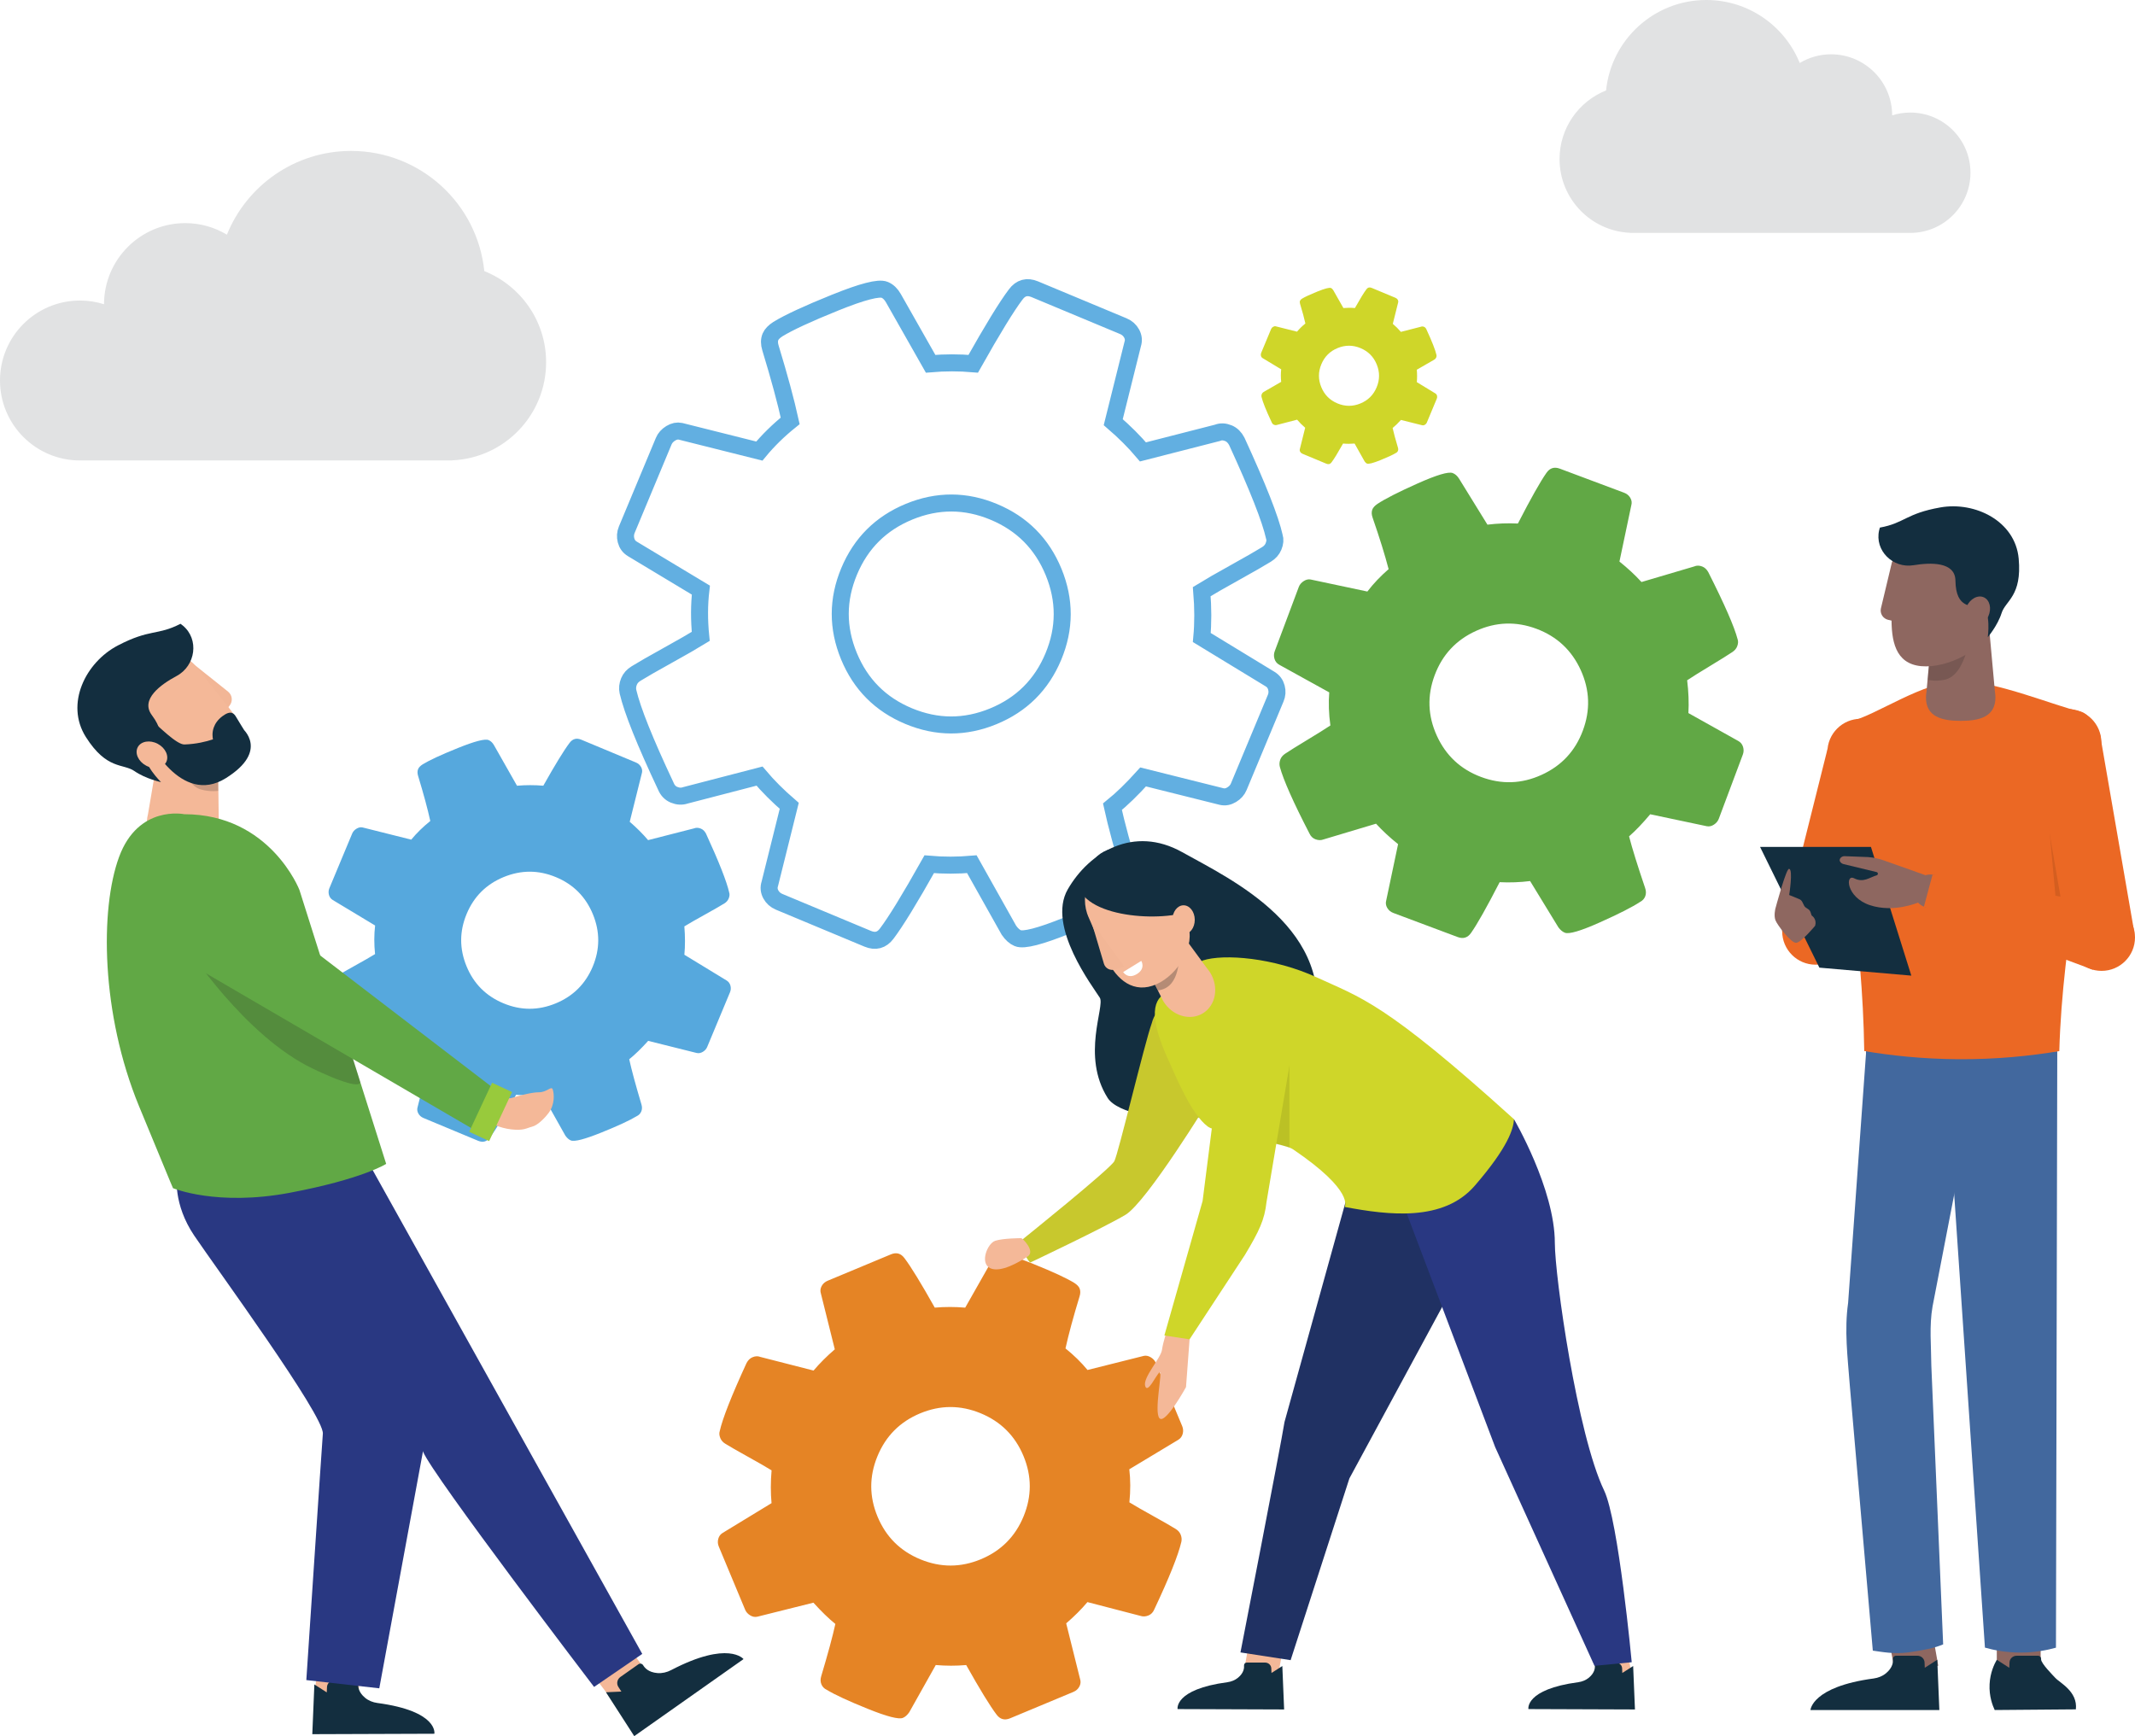 <?xml version="1.0" standalone="no"?>
<!DOCTYPE svg PUBLIC "-//W3C//DTD SVG 1.1//EN" "http://www.w3.org/Graphics/SVG/1.1/DTD/svg11.dtd">
<svg xmlns="http://www.w3.org/2000/svg" xmlns:xlink="http://www.w3.org/1999/xlink" version="1.1" id="Layer_1" x="0px" y="0px" viewBox="0 0 1003.71 816.28" style="enable-background:new 0 0 1003.71 816.28;" xml:space="preserve" width="1003.71" height="816.28">
<style type="text/css">
	.st0{fill:#F4B898;}
	.st1{fill:none;stroke:#E58425;stroke-width:4;stroke-miterlimit:10;}
	.st2{opacity:0.3;fill:#B2B7C2;}
	.st3{fill:#FFFFFF;}
	.st4{fill:none;stroke:#FFFFFF;stroke-width:4;stroke-linecap:round;stroke-linejoin:round;stroke-miterlimit:10;}
	.st5{fill:none;stroke:#B2B7C2;stroke-width:3;stroke-linecap:round;stroke-linejoin:round;stroke-miterlimit:10;}
	.st6{fill:#132E3F;}
	.st7{fill:#F2B696;}
	.st8{fill:#343A90;}
	.st9{fill:#293882;}
	.st10{fill:#61A845;}
	.st11{opacity:0.2;fill:#222222;}
	.st12{clip-path:url(#SVGID_00000078027588809317911830000012617412898482671262_);}
	.st13{opacity:0.35;clip-path:url(#SVGID_00000032612681596691345760000001045054051679430066_);}
	.st14{clip-path:url(#SVGID_00000131342106393309348460000016273529594530126478_);fill:#FFFFFF;}
	
		.st15{clip-path:url(#SVGID_00000086687266808440813400000013444893427330695809_);fill:url(#SVGID_00000178902895952707880350000015478963934598537397_);}
	.st16{clip-path:url(#SVGID_00000078027588809317911830000012617412898482671262_);fill:#CFD629;}
	.st17{clip-path:url(#SVGID_00000078027588809317911830000012617412898482671262_);fill:#40A3DB;}
	.st18{fill:#56A8DD;}
	.st19{fill:#7ABA43;}
	.st20{opacity:0.35;}
	.st21{clip-path:url(#SVGID_00000043443142288846092700000010130472108638163623_);fill:#FFFFFF;}
	.st22{fill:none;stroke:#132E3F;stroke-width:11.11;stroke-miterlimit:10;}
	.st23{fill:none;stroke:#343A90;stroke-width:4.913;stroke-linecap:round;stroke-linejoin:round;stroke-miterlimit:10;}
	.st24{fill:#E58425;}
	.st25{fill:none;stroke:#62AFE1;stroke-width:4;stroke-miterlimit:10;}
	.st26{fill:#F8FCFF;}
	.st27{fill:#62AFE1;}
	.st28{opacity:0.1;fill:#FFFFFF;}
	.st29{fill:none;stroke:#343A90;stroke-width:17.556;stroke-miterlimit:10;}
	.st30{fill:url(#SVGID_00000065756076043936239880000015523214559573173682_);}
	.st31{clip-path:url(#SVGID_00000017511709908955445040000013911880976589968063_);}
	.st32{opacity:0.35;clip-path:url(#SVGID_00000063623228400668077300000015133368484943130776_);}
	.st33{clip-path:url(#SVGID_00000068656473370744667660000011978705630203089082_);fill:#FFFFFF;}
	
		.st34{clip-path:url(#SVGID_00000116920318164220433360000000963586105276010896_);fill:url(#SVGID_00000066517008903864116630000000351456555620412553_);}
	.st35{clip-path:url(#SVGID_00000017511709908955445040000013911880976589968063_);fill:#CFD629;}
	.st36{clip-path:url(#SVGID_00000017511709908955445040000013911880976589968063_);fill:#40A3DB;}
	.st37{fill:#CFD629;}
	.st38{clip-path:url(#SVGID_00000011025401793217008640000014549031415108067480_);fill:#FFFFFF;}
	.st39{fill:none;stroke:#FFFFFF;stroke-width:3;stroke-miterlimit:10;}
	.st40{fill:none;stroke:#343A90;stroke-width:4.344;stroke-linecap:round;stroke-linejoin:round;stroke-miterlimit:10;}
	.st41{fill:#589742;}
	.st42{opacity:0.05;}
	.st43{clip-path:url(#SVGID_00000129916467941689903210000010075273640025176202_);fill:#222222;}
	.st44{fill:#42689F;}
	.st45{opacity:0.3;clip-path:url(#SVGID_00000117661973396074656280000008387663373432392367_);fill:#222222;}
	.st46{fill:#4585C5;}
	.st47{fill:#E5E5E5;}
	.st48{opacity:0.8;}
	.st49{clip-path:url(#SVGID_00000004532820327458710620000002202543188862773419_);}
	.st50{opacity:0.57;clip-path:url(#SVGID_00000076588239502407436020000003020198671542184112_);}
	.st51{clip-path:url(#SVGID_00000149376819853694864420000008111898723190354860_);}
	.st52{fill:#989798;}
	.st53{clip-path:url(#SVGID_00000076588239502407436020000003020198671542184112_);}
	.st54{fill:#FBFCFC;}
	.st55{fill:#C8C82D;}
	.st56{opacity:0.3;clip-path:url(#SVGID_00000134932783507905113970000004530888402294538662_);fill:#222222;}
	.st57{filter:url(#Adobe_OpacityMaskFilter);}
	.st58{clip-path:url(#SVGID_00000126324114704843243520000017376108069776434602_);fill:#FFFFFF;}
	
		.st59{clip-path:url(#SVGID_00000126324114704843243520000017376108069776434602_);mask:url(#SVGID_00000154386367688330976220000006548486083038619057_);}
	.st60{fill:#EAEAEA;}
	.st61{fill:#E87725;}
	.st62{fill:#6CB244;}
	.st63{fill:#FAC819;}
	.st64{fill:#161616;}
	.st65{fill:#5170AA;}
	.st66{fill:none;stroke:#5170AA;stroke-width:1.053;stroke-miterlimit:10;}
	.st67{fill:#5FAE4F;}
	.st68{fill:#F3F3F3;}
	.st69{fill:none;}
	.st70{fill:url(#SVGID_00000109028518199217028440000012124672626313790393_);}
	.st71{fill:url(#SVGID_00000103227790886829361710000016549009584193277062_);}
	.st72{fill:url(#SVGID_00000146488005228594932620000003967821567966697600_);}
	.st73{fill:#203163;}
	.st74{fill:#C2C1C1;}
	.st75{opacity:0.06;fill:#56A8DD;}
	.st76{fill:#222222;}
	.st77{fill:#355985;}
	.st78{fill:#8E6760;}
	.st79{opacity:0.3;clip-path:url(#SVGID_00000096748927631647718100000006823834321804839326_);fill:#222222;}
	.st80{opacity:0.05;fill:#222222;}
	.st81{opacity:0.1;fill:#222222;}
	.st82{fill:none;stroke:#E1E2E3;stroke-width:2.756;stroke-miterlimit:10;}
	.st83{opacity:0.84;}
	.st84{opacity:0.35;fill:none;stroke:#E1E2E3;stroke-width:2.756;stroke-miterlimit:10;}
	.st85{fill:none;stroke:#FFFFFF;stroke-width:2.756;stroke-miterlimit:10;}
	.st86{fill:#FFFFFF;stroke:#E1E2E3;stroke-miterlimit:10;}
	.st87{fill:none;stroke:#6CB244;stroke-width:2.68;stroke-miterlimit:10;}
	.st88{fill:#40A3DB;}
	.st89{clip-path:url(#SVGID_00000031198405552199191970000012078281857719889546_);}
	.st90{opacity:0.35;clip-path:url(#SVGID_00000146462315267265734640000013626323524622940587_);}
	.st91{clip-path:url(#SVGID_00000022529354896083690870000018172687388580508556_);fill:#FFFFFF;}
	
		.st92{clip-path:url(#SVGID_00000118393726736003377110000010230813429695063976_);fill:url(#SVGID_00000103974355158392098210000007985799599179524496_);}
	.st93{clip-path:url(#SVGID_00000031198405552199191970000012078281857719889546_);fill:#61A845;}
	.st94{clip-path:url(#SVGID_00000031198405552199191970000012078281857719889546_);fill:#40A3DB;}
	.st95{clip-path:url(#SVGID_00000144303467612734119770000011871367169067574914_);}
	.st96{clip-path:url(#SVGID_00000106844015285440662720000015878440454971176328_);}
	.st97{opacity:0.03;clip-path:url(#SVGID_00000141429878664277985840000006343889329180314804_);fill:#C4C4C4;}
	
		.st98{clip-path:url(#SVGID_00000008830619262097603730000012187959563523952552_);fill:url(#SVGID_00000084489512721909520070000017523029919946190208_);}
	.st99{clip-path:url(#SVGID_00000144303467612734119770000011871367169067574914_);fill:#CFD629;}
	.st100{clip-path:url(#SVGID_00000144303467612734119770000011871367169067574914_);fill:#40A3DB;}
	
		.st101{clip-path:url(#SVGID_00000057838390140246828640000008785663376108386197_);fill:url(#SVGID_00000164490444711937201010000000041593153314277509_);}
	.st102{fill:#213A4E;}
	.st103{fill:#4F55A5;}
	.st104{fill:url(#SVGID_00000172440719790676669520000004895806852207099528_);}
	.st105{fill:none;stroke:#62AFE1;stroke-width:1.343;stroke-miterlimit:10;}
	.st106{fill:none;stroke:#62AFE1;stroke-width:1.191;stroke-miterlimit:10;}
	.st107{fill:url(#SVGID_00000044141812208989924440000008092093411701886876_);}
	.st108{opacity:0.15;fill:#C3C7E5;}
	.st109{fill:url(#SVGID_00000163770316473951490590000014472628615604591266_);}
	.st110{opacity:0.3;clip-path:url(#SVGID_00000167354506555116121550000004692361540452442523_);fill:#222222;}
	.st111{opacity:0.1;fill:#010101;}
	.st112{fill:#98CA3C;}
	
		.st113{fill:none;stroke:url(#SVGID_00000111907531018971297180000003623633404808047763_);stroke-width:5;stroke-linecap:round;stroke-linejoin:round;stroke-miterlimit:10;}
	
		.st114{fill:none;stroke:url(#SVGID_00000075146633528823907400000000234439750811028411_);stroke-width:5;stroke-linecap:round;stroke-linejoin:round;stroke-miterlimit:10;}
	.st115{opacity:0.3;fill:#222222;}
	.st116{fill:#EB6824;}
	.st117{fill:#E2A68B;}
	.st118{fill:#E2E2E2;}
	.st119{fill:none;stroke:#EB6824;stroke-width:3;stroke-linecap:round;stroke-linejoin:round;stroke-miterlimit:10;}
	.st120{clip-path:url(#SVGID_00000023251340970612886350000015773200216189053116_);fill:#343A90;}
	.st121{fill:#D0DC27;}
	.st122{fill:none;stroke:url(#SVGID_00000166646832261477040530000002083555717248753294_);stroke-width:4;stroke-miterlimit:10;}
	.st123{fill:none;stroke:url(#SVGID_00000048462652323783473440000013154507716743216022_);stroke-width:4;stroke-miterlimit:10;}
	
		.st124{fill:none;stroke:url(#SVGID_00000066503876801330937800000007193595343434235030_);stroke-width:16.006;stroke-linecap:round;stroke-linejoin:round;stroke-miterlimit:10;}
	
		.st125{fill:none;stroke:url(#SVGID_00000157275694363112952460000000476257072918176937_);stroke-width:16.006;stroke-linecap:round;stroke-linejoin:round;stroke-miterlimit:10;}
	.st126{fill:#293881;}
	.st127{fill:#CCD32A;}
	.st128{opacity:0.3;clip-path:url(#SVGID_00000145045152548543057060000001013983212990585535_);fill:#222222;}
	.st129{fill:none;stroke:#293882;stroke-width:12;stroke-miterlimit:10;}
	.st130{fill:#2D418E;}
	
		.st131{clip-path:url(#SVGID_00000004546160986625865550000015747160454517413011_);fill:url(#SVGID_00000134222006711589172780000005235699738509252760_);}
	.st132{fill:#E1E2E3;}
	.st133{fill:none;stroke:#343A90;stroke-width:3.2;stroke-linecap:round;stroke-linejoin:round;stroke-miterlimit:10;}
	.st134{opacity:0.3;clip-path:url(#SVGID_00000149356138295245417030000002457586968364378302_);fill:#222222;}
	.st135{fill:#499887;}
	.st136{fill:#65C4AD;}
	.st137{fill:#F5D383;}
	.st138{fill:#E4AB31;}
	.st139{fill:#E9BA55;}
	.st140{fill:#375C88;}
	.st141{fill:#42689E;}
	.st142{fill:none;stroke:#132E3F;stroke-width:5.542;stroke-miterlimit:10;}
	.st143{fill:#BC8B71;}
	.st144{opacity:0.36;}
	.st145{opacity:0.3;clip-path:url(#SVGID_00000051378036808808397360000012063758889396244888_);fill:#222222;}
	.st146{fill:#559241;}
	.st147{clip-path:url(#SVGID_00000042694275923391693010000014098549187384427920_);}
	.st148{opacity:0.35;clip-path:url(#SVGID_00000003067340127294439480000006050474759541804693_);}
	.st149{clip-path:url(#SVGID_00000048467080116179186590000013943419617695609754_);fill:#FFFFFF;}
	
		.st150{clip-path:url(#SVGID_00000036958544368354945850000010427084803518333598_);fill:url(#SVGID_00000098904237943956198000000007530069244551900835_);}
	.st151{clip-path:url(#SVGID_00000042694275923391693010000014098549187384427920_);fill:#E1E2E3;}
	.st152{clip-path:url(#SVGID_00000042694275923391693010000014098549187384427920_);fill:#40A3DB;}
	.st153{clip-path:url(#SVGID_00000105408462298657944680000004709486290266052999_);fill:#CFD629;}
	.st154{clip-path:url(#SVGID_00000105408462298657944680000004709486290266052999_);fill:#40A3DB;}
	.st155{fill:none;stroke:#62AFE1;stroke-width:8;stroke-miterlimit:10;}
	.st156{opacity:0.3;clip-path:url(#SVGID_00000159465575802142880290000004020774906759183245_);fill:#222222;}
	.st157{fill:#F6AC8F;}
	.st158{fill:#112A36;}
	.st159{fill:#283474;}
	.st160{fill:#84B841;}
	.st161{fill:none;stroke:#E1E2E3;stroke-width:9.76;stroke-linecap:round;stroke-linejoin:round;stroke-miterlimit:10;}
	.st162{fill:#F1F2F5;}
	.st163{fill:#FBAB18;}
	.st164{fill:#1F9DD9;}
	.st165{fill:#BCC0CC;}
	.st166{fill:#F3AA8D;}
	.st167{opacity:0.2;fill:#1F2020;}
	.st168{fill:#559D44;}
	.st169{fill:#4C8C40;}
	.st170{fill:none;stroke:#E5E6EE;stroke-width:23.88;stroke-miterlimit:10;}
	.st171{fill:none;stroke:#559D44;stroke-width:23.88;stroke-miterlimit:10;}
	.st172{fill:none;stroke:#D9DCE6;stroke-width:9.519;stroke-linecap:round;stroke-linejoin:round;stroke-miterlimit:10;}
	.st173{fill:#C4BF2F;}
	.st174{fill:#CACD2E;}
	.st175{clip-path:url(#SVGID_00000085939854966224757640000017469721665127405226_);}
	.st176{opacity:0.57;clip-path:url(#SVGID_00000183962973360149026700000007639307422033394590_);}
	.st177{clip-path:url(#SVGID_00000039821704571705665740000018319742124603104683_);}
	.st178{clip-path:url(#SVGID_00000183962973360149026700000007639307422033394590_);}
	.st179{fill:#C2C4C5;}
	.st180{fill:none;stroke:#E58425;stroke-width:14.243;stroke-linecap:round;stroke-linejoin:round;stroke-miterlimit:10;}
	.st181{clip-path:url(#SVGID_00000072970515141836991560000004400507358208322455_);}
	.st182{opacity:0.33;clip-path:url(#SVGID_00000043452430290314018610000016758875862137600425_);}
	.st183{clip-path:url(#SVGID_00000180369110999783430300000015278013188361980816_);fill:#343A90;}
	
		.st184{clip-path:url(#SVGID_00000172441514690851088050000008204161177988619683_);fill:url(#SVGID_00000070082732455725252090000007632088873042171019_);}
	.st185{clip-path:url(#SVGID_00000072970515141836991560000004400507358208322455_);fill:#E5E5E5;}
	.st186{clip-path:url(#SVGID_00000072970515141836991560000004400507358208322455_);fill:#40A3DB;}
	
		.st187{clip-path:url(#SVGID_00000088112971046453769970000010097460637585415311_);fill:url(#SVGID_00000031169015268807481460000005082586363628966326_);}
	.st188{fill:none;stroke:#62AFE1;stroke-width:4.824;stroke-miterlimit:10;}
	.st189{fill:#E5E6EE;}
	.st190{fill:none;stroke:#283474;stroke-width:10.317;stroke-miterlimit:10;}
	.st191{fill:none;stroke:#559D44;stroke-width:10.317;stroke-miterlimit:10;}
	.st192{fill:none;stroke:#FFFFFF;stroke-width:4.112;stroke-linecap:round;stroke-linejoin:round;stroke-miterlimit:10;}
	.st193{clip-path:url(#SVGID_00000067199087041104275020000003353135816392435640_);fill:#D3D3D6;}
	.st194{fill:#FFFFFF;stroke:#D3D3D6;stroke-width:4;stroke-miterlimit:10;}
	.st195{fill:none;stroke:#F2B696;stroke-width:8.678;stroke-linecap:round;stroke-miterlimit:10;}
	.st196{fill:#27306B;}
	.st197{fill:#182D3C;}
	
		.st198{clip-path:url(#SVGID_00000030465901973595709470000013200815131784801726_);fill:url(#SVGID_00000000203731712477565910000014989598004753094042_);}
	.st199{fill:none;stroke:#E5E6EE;stroke-width:5;stroke-miterlimit:10;}
	.st200{fill:none;stroke:#E5E6EE;stroke-width:3;stroke-miterlimit:10;}
	.st201{opacity:0.35;fill:none;stroke:#E5E6EE;stroke-width:4;stroke-miterlimit:10;}
	.st202{fill:none;stroke:#E5E6EE;stroke-width:4;stroke-miterlimit:10;}
	.st203{fill:#D2DE26;}
	.st204{fill:none;stroke:#E5E6EE;stroke-width:1.052;stroke-miterlimit:10;}
	.st205{fill:#FFFFFF;stroke:#E5E6EE;stroke-miterlimit:10;}
	.st206{fill:#CFCFCE;}
	.st207{opacity:0.18;fill:#CFCFCE;}
	.st208{opacity:0.63;fill:#CFCFCE;}
	.st209{opacity:0.3;clip-path:url(#SVGID_00000037690551589872116050000011965897993237090229_);fill:#222222;}
	.st210{fill:none;stroke:#E1E2E3;stroke-width:5;stroke-linecap:round;stroke-linejoin:round;stroke-miterlimit:10;}
	.st211{opacity:0.3;clip-path:url(#SVGID_00000046338301749373566380000016945688316601073814_);fill:#222222;}
	.st212{fill:#385A83;}
	.st213{fill:none;stroke:#FFFFFF;stroke-width:6.069;stroke-linecap:round;stroke-linejoin:round;stroke-miterlimit:10;}
	.st214{opacity:0.35;fill:none;stroke:#E1E2E3;stroke-width:4;stroke-miterlimit:10;}
	.st215{fill:none;stroke:#E1E2E3;stroke-width:4;stroke-miterlimit:10;}
	.st216{fill:none;stroke:#FFFFFF;stroke-width:4;stroke-miterlimit:10;}
	.st217{fill:#FFFFFF;stroke:#E1E2E3;stroke-width:2;stroke-miterlimit:10;}
	.st218{clip-path:url(#SVGID_00000107555749792811774880000015366733438726798981_);}
	.st219{opacity:0.21;clip-path:url(#SVGID_00000168821338567231593330000011242903804360563116_);}
	.st220{clip-path:url(#SVGID_00000034792861083338383330000011827291878078558604_);fill:#343A90;}
	
		.st221{clip-path:url(#SVGID_00000101801195738215931320000015203409107605428143_);fill:url(#SVGID_00000097496566364298566540000008805357922826786470_);}
	.st222{clip-path:url(#SVGID_00000107555749792811774880000015366733438726798981_);fill:#E1E2E3;}
	.st223{clip-path:url(#SVGID_00000107555749792811774880000015366733438726798981_);fill:#40A3DB;}
	.st224{fill:none;stroke:#6CB244;stroke-width:5;stroke-miterlimit:10;}
	.st225{fill:none;stroke:#E1E2E3;stroke-width:8;stroke-miterlimit:10;}
	.st226{fill:#BCBD32;}
	.st227{fill:url(#SVGID_00000045620202660191549340000013385277135819143312_);}
	.st228{fill:none;stroke:#FFFFFF;stroke-width:4.431;stroke-linecap:round;stroke-linejoin:round;stroke-miterlimit:10;}
	.st229{fill:#F5B51A;}
	.st230{fill:none;stroke:#BBBBBC;stroke-width:4;stroke-miterlimit:10;}
	.st231{opacity:0.3;fill:#1F2020;}
	.st232{fill:none;stroke:#293882;stroke-width:8.047;stroke-miterlimit:10;}
	.st233{opacity:0.3;clip-path:url(#SVGID_00000111895639357014183820000017044209202495078578_);fill:#222222;}
	.st234{fill:#B3B3B3;}
	.st235{fill:#C85927;}
	.st236{opacity:0.3;clip-path:url(#SVGID_00000096058905947766153350000014891964532010449591_);fill:#222222;}
	.st237{fill:#6AB545;}
	.st238{fill:#E3A489;}
	.st239{fill:#222F63;}
	.st240{fill:#C5C62F;}
	.st241{fill:#835F59;}
</style>
<g>
	<g>
		<path class="st132" d="M37.6,141.3C16.83,141.3,0,158.13,0,178.9c0,20.76,16.83,37.59,37.59,37.59c0.18,0,0.35-0.03,0.53-0.03    c0.09,0.01,0.18,0.03,0.27,0.03h173.85c0.19,0,0.37-0.04,0.55-0.06c24.46-1.15,43.95-21.35,43.95-46.1    c0-19.45-12.04-36.07-29.06-42.87c-3.24-31.74-30.04-56.5-62.63-56.5c-26.43,0-49.04,16.29-58.38,39.37    c-5.73-3.43-12.4-5.43-19.57-5.43c-21.07,0-38.16,17.06-38.2,38.14C45.33,141.91,41.54,141.3,37.6,141.3L37.6,141.3z"/>
		<path class="st132" d="M898.07,52.92c15.62,0,28.29,12.66,28.29,28.29c0,15.62-12.66,28.29-28.29,28.29    c-0.13,0-0.26-0.02-0.4-0.02c-0.07,0-0.13,0.02-0.2,0.02H766.67c-0.14,0-0.28-0.03-0.42-0.04c-18.41-0.86-33.07-16.06-33.07-34.68    c0-14.63,9.06-27.14,21.87-32.26C757.49,18.63,777.65,0,802.17,0c19.89,0,36.9,12.26,43.92,29.62c4.31-2.58,9.33-4.09,14.72-4.09    c15.86,0,28.71,12.84,28.74,28.69C892.25,53.38,895.11,52.92,898.07,52.92L898.07,52.92z"/>
	</g>
	<path class="st7" d="M88.8,310.47l18.49,14.77c1.95,1.63,2.24,4.52,0.65,6.5l-3.38,4.21L88.8,310.47z"/>
	<path class="st0" d="M102.84,385.34l-0.4-30.14c0.59-7.68-5.15-14.39-12.83-14.99c-7.68-0.59-14.39,5.15-14.99,12.83l-5.04,29.72   c-0.23,0.92-0.41,1.86-0.48,2.84c-0.72,9.33,6.68,11.98,16.01,12.7c9.33,0.72,17.05-0.76,17.77-10.09   C102.95,387.24,102.92,386.28,102.84,385.34z"/>
	<path class="st11" d="M102.6,371.83l-0.11-14.87l-16.5-7.19c0,0-1.42,18.63,8.52,21.44C98.88,372.43,102.6,371.83,102.6,371.83z"/>
	<path class="st0" d="M91.84,313.04l-0.02,0.02c-0.27-0.32-0.53-0.64-0.83-0.95c-9.23-9.44-25.2-8.79-35.68,1.46   c-10.48,10.25-11.49,26.2-2.27,35.64c0.87,0.89,1.82,1.67,2.81,2.38l15.26,12.94l0.07-0.06c8.93,7.81,29.64,3.18,38.81-5.79   s3.46-18.99-4.15-28.1l0.02-0.02l-13.09-16.39c-0.14-0.18-0.29-0.36-0.43-0.54L91.84,313.04z"/>
	<path class="st6" d="M69.72,347.55c-15.72-31.25,9.71,2.73,17.01,2.48c5.52-0.19,10.09-1.31,13.38-2.4   c-0.2-1.07-0.47-3.18,0.38-5.57c0.62-1.75,1.83-3.66,4.11-5.35c4.09-3.05,5.49-1.16,6.43,0.44c4.08,6.89,6.51,10.13,2.87,5.26   c0,0,12.94,10.57-7.76,23.48C84.84,379.17,69.72,347.55,69.72,347.55z"/>
	<path class="st6" d="M75.7,367.74c0,0-9.28-9.23-6.42-13.09c2.86-3.85,10.57-7.07,2.09-18.44c-5.5-7.38,4.18-14.38,11.66-18.38   c8.95-4.79,10.74-17.29,2.89-23.73c-0.34-0.28-0.69-0.55-1.07-0.81c-10.96,5.64-14.21,2.25-29.42,10.18   c-15.21,7.93-24.91,27.5-15.06,43.06s17.56,12.34,22.82,16S75.7,367.74,75.7,367.74z"/>
	
		<ellipse transform="matrix(0.47 -0.883 0.883 0.47 -275.436 251.032)" class="st0" cx="71.31" cy="354.87" rx="5.81" ry="7.55"/>
	
		<rect x="276.87" y="763.62" transform="matrix(-0.798 0.603 -0.603 -0.798 987.41 1230.906)" class="st0" width="21.09" height="34.63"/>
	<path class="st6" d="M284.88,795.65l13.29,20.63l51.38-36.22c0,0-7.04-8.92-34.05,5.18c-1.97,1.03-4.19,1.56-6.41,1.39   c-4.35-0.35-6.06-2.56-6.72-3.66c-0.46-0.77-1.46-1.02-2.22-0.49l-8.46,5.96c-1.54,1.08-1.98,3.14-1,4.67l1.43,2.22L284.88,795.65z   "/>
	
		<rect x="149.64" y="763.51" transform="matrix(-0.995 -0.097 0.097 -0.995 243.169 1571.899)" class="st0" width="20.41" height="33.04"/>
	<path class="st6" d="M147.79,791.97l-0.97,23.39l57.39-0.2c0,0,2-10.62-26.82-14.47c-2.1-0.28-4.13-1.08-5.76-2.44   c-3.2-2.66-3.32-5.33-3.22-6.55c0.06-0.85-0.57-1.6-1.46-1.6h-9.88c-1.8,0-3.27,1.36-3.34,3.09l-0.11,2.52L147.79,791.97z"/>
	<path class="st9" d="M172.3,544.94l129.64,232.68l-22.65,15.53c0,0-76.1-99.7-80.44-110.69c-4.35-10.99-58.71-130.08-58.71-130.08   L172.3,544.94z"/>
	<path class="st9" d="M83.18,553.04c0,0-1.89,13.05,8.11,27.88c10.01,14.83,61.14,84.73,60.49,93.15   c-0.65,8.41-7.77,115.85-7.77,115.85l34.3,3.88l25.65-139.15l-60.47-109.71L83.18,553.04z"/>
	<path class="st18" d="M343.4,463.44c-0.28-1.07-0.89-1.89-1.83-2.46l-19.83-12.08c0.39-4.19,0.38-8.63-0.01-13.33   c2.19-1.35,5.41-3.2,9.66-5.55c4.24-2.35,7.28-4.1,9.12-5.24c0.97-0.59,1.65-1.35,2.04-2.28c0.45-1.08,0.54-2.04,0.25-2.89   c-1.14-5.1-4.77-14.31-10.89-27.65c-0.6-1.16-1.41-1.94-2.41-2.36c-1.16-0.48-2.23-0.52-3.21-0.12l-21.61,5.53   c-2.49-2.94-5.37-5.82-8.63-8.63l5.65-22.65c0.34-1.04,0.24-2.05-0.29-3.05c-0.54-0.99-1.35-1.72-2.43-2.17l-25.7-10.72   c-2.24-0.93-4.08-0.43-5.52,1.5c-2.61,3.44-6.73,10.15-12.34,20.13c-4.11-0.35-8.23-0.35-12.37,0.01l-10.81-19.05   c-0.68-1.19-1.52-1.99-2.53-2.41c-1.7-0.71-6.49,0.53-14.39,3.71c-7.9,3.18-13.43,5.75-16.6,7.69c-1.11,0.71-1.83,1.46-2.15,2.23   c-0.39,0.93-0.39,2.01,0,3.26c2.56,8.41,4.47,15.46,5.72,21.15c-3.41,2.74-6.4,5.67-8.96,8.77l-22.89-5.74   c-0.91-0.2-1.85,0-2.83,0.59c-0.97,0.59-1.65,1.35-2.04,2.28l-10.72,25.7c-0.42,1.01-0.49,2.04-0.21,3.11   c0.28,1.07,0.89,1.89,1.83,2.46l19.88,11.97c-0.5,4.23-0.51,8.71-0.03,13.44c-2.19,1.35-5.41,3.2-9.66,5.55   c-4.24,2.35-7.28,4.1-9.12,5.24c-0.97,0.59-1.65,1.35-2.04,2.28c-0.42,1-0.52,2-0.3,3c1.27,5.42,4.93,14.57,10.99,27.42   c0.5,1.2,1.28,2.03,2.36,2.48c1.16,0.48,2.27,0.54,3.33,0.17l21.49-5.58c2.49,2.94,5.37,5.82,8.63,8.63l-5.65,22.65   c-0.34,1.04-0.24,2.05,0.29,3.05c0.54,1,1.35,1.72,2.43,2.17l25.7,10.72c2.24,0.93,4.08,0.43,5.52-1.5   c2.61-3.44,6.72-10.15,12.34-20.13c4.11,0.36,8.24,0.35,12.37-0.01l10.76,19.17c0.79,1.14,1.65,1.91,2.58,2.3   c1.7,0.71,6.47-0.52,14.31-3.68c7.85-3.16,13.41-5.74,16.68-7.72c1.02-0.48,1.73-1.22,2.15-2.23c0.42-1,0.44-2.13,0.05-3.38   c-2.72-9.11-4.63-16.16-5.72-21.15c2.74-2.21,5.71-5.1,8.91-8.65l22.77,5.69c0.99,0.23,1.97,0.05,2.94-0.54   c0.97-0.59,1.65-1.35,2.03-2.28l10.72-25.7C343.61,465.54,343.68,464.51,343.4,463.44L343.4,463.44z M261.23,471.77   c-8.2,3.38-16.4,3.36-24.58-0.06s-13.96-9.22-17.33-17.43c-3.37-8.2-3.35-16.4,0.06-24.58c3.41-8.18,9.22-13.96,17.43-17.34   c8.2-3.37,16.4-3.35,24.58,0.06c8.18,3.41,13.96,9.22,17.34,17.43c3.37,8.2,3.35,16.4-0.06,24.58   C275.24,462.62,269.43,468.4,261.23,471.77z"/>
	<path class="st10" d="M819.45,351.17c-0.37-1.23-1.11-2.15-2.22-2.77l-23.47-13.13c0.27-4.86,0.07-10-0.59-15.42   c2.48-1.66,6.13-3.94,10.94-6.84c4.81-2.91,8.25-5.05,10.33-6.45c1.1-0.73,1.85-1.63,2.26-2.72c0.48-1.27,0.53-2.38,0.17-3.35   c-1.53-5.85-6.13-16.36-13.79-31.53c-0.75-1.31-1.71-2.19-2.89-2.63c-1.36-0.51-2.6-0.51-3.72,0l-24.77,7.32   c-3.01-3.3-6.46-6.5-10.36-9.62l5.57-26.45c0.35-1.21,0.19-2.38-0.47-3.51c-0.67-1.13-1.63-1.93-2.9-2.4l-30.2-11.31   c-2.63-0.99-4.74-0.33-6.32,1.97c-2.88,4.09-7.35,12.03-13.42,23.82c-4.77-0.23-9.54-0.06-14.32,0.53l-13.32-21.59   c-0.84-1.35-1.85-2.24-3.03-2.68c-1.99-0.75-7.49,0.89-16.5,4.91c-9,4.02-15.29,7.22-18.88,9.61c-1.26,0.87-2.06,1.76-2.4,2.67   c-0.41,1.09-0.36,2.35,0.14,3.77c3.33,9.62,5.83,17.7,7.53,24.22c-3.83,3.32-7.16,6.83-9.99,10.53l-26.73-5.67   c-1.06-0.19-2.15,0.08-3.25,0.8c-1.1,0.72-1.85,1.63-2.26,2.72l-11.31,30.2c-0.44,1.18-0.48,2.38-0.11,3.6   c0.37,1.23,1.11,2.15,2.22,2.77l23.52,13c-0.39,4.92-0.22,10.1,0.53,15.55c-2.48,1.66-6.13,3.94-10.94,6.84   c-4.81,2.91-8.25,5.05-10.33,6.45c-1.1,0.73-1.85,1.63-2.26,2.72c-0.44,1.18-0.51,2.34-0.22,3.48c1.7,6.22,6.33,16.64,13.89,31.26   c0.62,1.37,1.57,2.29,2.84,2.77c1.36,0.51,2.65,0.53,3.86,0.05l24.63-7.38c3.01,3.3,6.46,6.5,10.36,9.62l-5.57,26.45   c-0.35,1.21-0.19,2.38,0.47,3.51c0.66,1.13,1.63,1.93,2.9,2.4l30.2,11.31c2.63,0.99,4.74,0.33,6.33-1.97   c2.88-4.09,7.35-12.03,13.42-23.82c4.77,0.24,9.55,0.06,14.32-0.53L732.63,436c0.96,1.29,1.99,2.14,3.08,2.55   c1.99,0.75,7.46-0.87,16.4-4.87c8.94-3.99,15.27-7.21,18.97-9.65c1.16-0.6,1.96-1.49,2.4-2.67c0.44-1.18,0.41-2.49-0.09-3.91   c-3.54-10.43-6.05-18.5-7.53-24.22c3.07-2.68,6.38-6.14,9.94-10.39l26.59,5.62c1.15,0.23,2.29-0.03,3.38-0.75   c1.1-0.73,1.85-1.64,2.26-2.72l11.31-30.2C819.79,353.6,819.82,352.4,819.45,351.17L819.45,351.17z M724.72,364.32   c-9.35,4.26-18.83,4.58-28.45,0.98s-16.55-10.08-20.8-19.43c-4.25-9.35-4.58-18.83-0.98-28.44c3.6-9.61,10.07-16.55,19.42-20.8   c9.35-4.25,18.83-4.58,28.44-0.98c9.61,3.6,16.55,10.08,20.8,19.42c4.25,9.35,4.58,18.83,0.98,28.44   C740.54,353.14,734.07,360.07,724.72,364.32z"/>
	<path class="st24" d="M337.67,723.53c-0.33,1.24-0.24,2.43,0.24,3.59l12.4,29.73c0.45,1.07,1.23,1.95,2.35,2.64   s2.26,0.89,3.41,0.63l26.34-6.59c3.71,4.11,7.15,7.45,10.31,10.01c-1.26,5.77-3.47,13.92-6.62,24.46   c-0.45,1.44-0.43,2.75,0.06,3.91c0.48,1.16,1.31,2.02,2.49,2.58c3.79,2.3,10.22,5.28,19.29,8.94c9.07,3.66,14.59,5.08,16.55,4.26   c1.07-0.45,2.06-1.33,2.98-2.66l12.45-22.18c4.78,0.41,9.56,0.42,14.31,0.01c6.49,11.55,11.25,19.31,14.27,23.29   c1.67,2.24,3.8,2.82,6.39,1.74l29.73-12.4c1.25-0.52,2.19-1.35,2.81-2.51c0.62-1.15,0.73-2.32,0.34-3.52l-6.53-26.21   c3.78-3.26,7.11-6.58,9.99-9.99l24.86,6.46c1.23,0.43,2.51,0.36,3.85-0.19c1.25-0.52,2.16-1.48,2.73-2.87   c7.01-14.87,11.24-25.44,12.71-31.72c0.25-1.15,0.14-2.31-0.35-3.47c-0.45-1.07-1.23-1.95-2.36-2.63   c-2.12-1.32-5.64-3.33-10.55-6.06c-4.91-2.72-8.63-4.86-11.17-6.42c0.55-5.47,0.54-10.65-0.04-15.55l23-13.84   c1.09-0.66,1.79-1.61,2.11-2.85c0.32-1.24,0.24-2.43-0.24-3.59l-12.4-29.73c-0.45-1.07-1.23-1.95-2.36-2.63   c-1.13-0.68-2.22-0.91-3.27-0.68l-26.48,6.64c-2.96-3.58-6.42-6.97-10.36-10.14c1.45-6.58,3.66-14.73,6.62-24.46   c0.45-1.44,0.44-2.7,0-3.77c-0.37-0.89-1.2-1.75-2.49-2.58c-3.66-2.25-10.06-5.21-19.2-8.89c-9.14-3.69-14.69-5.12-16.65-4.3   c-1.16,0.48-2.13,1.41-2.92,2.79l-12.5,22.04c-4.79-0.41-9.55-0.42-14.31-0.01c-6.49-11.55-11.25-19.31-14.27-23.29   c-1.67-2.24-3.8-2.82-6.38-1.74l-29.73,12.4c-1.25,0.52-2.19,1.36-2.81,2.51c-0.62,1.15-0.73,2.32-0.34,3.52l6.53,26.21   c-3.78,3.25-7.11,6.58-9.99,9.98l-24.99-6.4c-1.14-0.47-2.38-0.42-3.72,0.14c-1.16,0.48-2.09,1.4-2.79,2.73   c-7.09,15.43-11.29,26.09-12.6,31.99c-0.33,0.98-0.23,2.09,0.29,3.34c0.45,1.07,1.23,1.95,2.36,2.63   c2.12,1.32,5.64,3.33,10.55,6.06c4.91,2.72,8.63,4.86,11.17,6.43c-0.46,5.44-0.47,10.57-0.02,15.42l-22.94,13.97   C338.7,721.34,338,722.29,337.67,723.53L337.67,723.53z M412.57,713.12c-3.95-9.47-3.97-18.94-0.07-28.43   c3.9-9.49,10.59-16.21,20.05-20.16c9.47-3.95,18.94-3.97,28.43-0.07c9.49,3.9,16.21,10.59,20.16,20.05   c3.95,9.47,3.97,18.94,0.07,28.43c-3.9,9.49-10.59,16.21-20.05,20.16c-9.47,3.95-18.94,3.97-28.43,0.07   C423.24,729.27,416.52,722.58,412.57,713.12z"/>
	<path class="st155" d="M600.07,323.29c-0.46-1.73-1.44-3.06-2.96-3.99l-32.12-19.56c0.63-6.78,0.62-13.97-0.02-21.58   c3.55-2.19,8.77-5.19,15.64-9c6.87-3.81,11.79-6.64,14.77-8.48c1.58-0.96,2.67-2.19,3.3-3.69c0.73-1.75,0.87-3.31,0.41-4.67   c-1.84-8.26-7.72-23.18-17.64-44.79c-0.97-1.87-2.28-3.15-3.9-3.83c-1.88-0.78-3.61-0.85-5.21-0.19l-35,8.96   c-4.03-4.77-8.69-9.42-13.98-13.98l9.14-36.69c0.55-1.68,0.39-3.32-0.47-4.93c-0.87-1.61-2.18-2.78-3.93-3.51l-41.63-17.37   c-3.63-1.51-6.61-0.7-8.94,2.43c-4.23,5.57-10.89,16.44-19.99,32.61c-6.66-0.57-13.34-0.57-20.04,0.01l-17.51-30.86   c-1.1-1.93-2.47-3.23-4.09-3.91c-2.75-1.15-10.52,0.86-23.31,6.02c-12.79,5.16-21.75,9.31-26.88,12.45   c-1.8,1.16-2.96,2.36-3.49,3.61c-0.63,1.5-0.63,3.26,0,5.28c4.15,13.62,7.24,25.04,9.27,34.25c-5.52,4.44-10.36,9.18-14.51,14.2   l-37.07-9.3c-1.48-0.32-3-0.01-4.58,0.95c-1.57,0.96-2.67,2.19-3.3,3.69l-17.37,41.63c-0.68,1.63-0.79,3.3-0.34,5.03   c0.45,1.73,1.44,3.07,2.96,3.99l32.21,19.38c-0.8,6.86-0.83,14.11-0.06,21.77c-3.55,2.19-8.77,5.18-15.64,8.99   c-6.87,3.81-11.8,6.63-14.77,8.48c-1.58,0.96-2.67,2.19-3.3,3.69c-0.68,1.63-0.84,3.24-0.49,4.86c2.06,8.79,7.99,23.59,17.8,44.41   c0.8,1.95,2.08,3.29,3.83,4.02c1.88,0.78,3.67,0.87,5.39,0.27l34.81-9.04c4.03,4.77,8.69,9.42,13.98,13.98l-9.14,36.69   c-0.55,1.68-0.39,3.32,0.47,4.93c0.87,1.61,2.18,2.78,3.93,3.51l41.63,17.37c3.63,1.51,6.61,0.7,8.94-2.43   c4.23-5.57,10.89-16.44,19.98-32.61c6.66,0.58,13.34,0.57,20.04-0.01l17.43,31.05c1.28,1.85,2.67,3.09,4.17,3.72   c2.75,1.15,10.48-0.84,23.18-5.96c12.71-5.12,21.71-9.29,27.01-12.51c1.65-0.78,2.81-1.98,3.49-3.61c0.68-1.63,0.71-3.45,0.08-5.47   c-4.41-14.76-7.5-26.17-9.27-34.25c4.43-3.58,9.24-8.25,14.43-14.01l36.88,9.22c1.6,0.38,3.2,0.08,4.77-0.88   c1.57-0.96,2.67-2.19,3.29-3.69l17.36-41.62C600.41,326.7,600.53,325.02,600.07,323.29L600.07,323.29z M466.98,336.78   c-13.29,5.47-26.56,5.43-39.81-0.09c-13.25-5.53-22.61-14.94-28.08-28.23c-5.46-13.28-5.43-26.55,0.1-39.81   c5.53-13.25,14.93-22.61,28.22-28.08c13.29-5.46,26.56-5.43,39.81,0.1c13.25,5.53,22.61,14.94,28.08,28.22   c5.46,13.29,5.43,26.56-0.1,39.81S480.26,331.32,466.98,336.78z"/>
	<path class="st37" d="M675.58,186.05c-0.12-0.47-0.39-0.83-0.8-1.08l-8.7-5.3c0.17-1.84,0.17-3.78-0.01-5.84   c0.96-0.59,2.37-1.4,4.23-2.44c1.86-1.03,3.19-1.8,4-2.3c0.43-0.26,0.72-0.59,0.89-1c0.2-0.47,0.23-0.89,0.11-1.27   c-0.5-2.23-2.09-6.28-4.78-12.12c-0.26-0.51-0.62-0.85-1.06-1.04c-0.51-0.21-0.98-0.23-1.41-0.05l-9.47,2.43   c-1.09-1.29-2.35-2.55-3.79-3.78l2.48-9.93c0.15-0.45,0.11-0.9-0.13-1.34c-0.24-0.44-0.59-0.75-1.06-0.95l-11.27-4.7   c-0.98-0.41-1.79-0.19-2.42,0.66c-1.15,1.51-2.95,4.45-5.41,8.83c-1.8-0.16-3.61-0.15-5.42,0l-4.74-8.35   c-0.3-0.52-0.67-0.87-1.11-1.06c-0.74-0.31-2.85,0.23-6.31,1.63c-3.46,1.4-5.89,2.52-7.28,3.37c-0.49,0.31-0.8,0.64-0.94,0.98   c-0.17,0.41-0.17,0.88,0,1.43c1.12,3.69,1.96,6.78,2.51,9.27c-1.5,1.2-2.8,2.49-3.93,3.84l-10.04-2.52c-0.4-0.09-0.81,0-1.24,0.26   c-0.43,0.26-0.72,0.59-0.89,1l-4.7,11.27c-0.18,0.44-0.21,0.89-0.09,1.36c0.12,0.47,0.39,0.83,0.8,1.08l8.72,5.25   c-0.22,1.86-0.22,3.82-0.01,5.89c-0.96,0.59-2.37,1.4-4.23,2.44c-1.86,1.03-3.19,1.8-4,2.3c-0.43,0.26-0.72,0.59-0.89,1   c-0.18,0.44-0.23,0.88-0.13,1.32c0.56,2.38,2.16,6.39,4.82,12.02c0.22,0.53,0.56,0.89,1.04,1.09c0.51,0.21,0.99,0.24,1.46,0.07   l9.42-2.45c1.09,1.29,2.35,2.55,3.79,3.79l-2.48,9.93c-0.15,0.45-0.11,0.9,0.13,1.34s0.59,0.75,1.06,0.95l11.27,4.7   c0.98,0.41,1.79,0.19,2.42-0.66c1.15-1.51,2.95-4.45,5.41-8.83c1.8,0.16,3.61,0.15,5.42,0l4.72,8.41c0.35,0.5,0.72,0.84,1.13,1.01   c0.74,0.31,2.84-0.23,6.27-1.61c3.44-1.39,5.88-2.51,7.31-3.39c0.45-0.21,0.76-0.54,0.94-0.98c0.18-0.44,0.19-0.93,0.02-1.48   c-1.19-4-2.03-7.08-2.51-9.27c1.2-0.97,2.5-2.23,3.91-3.79l9.98,2.5c0.43,0.1,0.87,0.02,1.29-0.24c0.43-0.26,0.72-0.59,0.89-1   l4.7-11.27C675.67,186.97,675.7,186.52,675.58,186.05L675.58,186.05z M639.55,189.7c-3.6,1.48-7.19,1.47-10.78-0.03   c-3.59-1.5-6.12-4.04-7.6-7.64c-1.48-3.6-1.47-7.19,0.03-10.78c1.5-3.59,4.04-6.12,7.64-7.6c3.6-1.48,7.19-1.47,10.78,0.03   c3.59,1.5,6.12,4.04,7.6,7.64c1.48,3.6,1.47,7.19-0.03,10.78C645.69,185.69,643.14,188.23,639.55,189.7z"/>
	<path class="st10" d="M86.63,382.82c0,0-21.58-4.53-30.64,20.06s-8.51,73.78,9.34,117.15s16.03,38.62,16.03,38.62   s20.58,8.63,54.88,2.16c34.3-6.47,45.31-13.59,45.31-13.59l-40.78-128.8C140.78,418.41,126.98,382.82,86.63,382.82z"/>
	<path class="st0" d="M235.92,516.14c0,0,2.75,0.65,4.93,0c2.19-0.65,8.66-2.59,12.54-2.59c3.88,0,5.83-3.24,6.47-1.29   c0.65,1.94,1.09,6.96-1.94,11c-1.94,2.59-5.18,5.83-7.77,6.47c-2.59,0.65-3.88,1.94-9.71,1.29c-5.83-0.65-10.36-3.24-11.65-3.88   S235.92,516.14,235.92,516.14z"/>
	<path class="st11" d="M87.71,444.95c0,0,27.28,42.32,59.54,57.6c24.59,11.65,22.01,5.83,22.01,5.83l-8.41-27.18L87.71,444.95z"/>
	<path class="st10" d="M83.04,449.57l145.12,84.69c0,0,4.53-5.83,7.12-10.36c2.59-4.53,2.59-7.77,2.59-7.77l-121.68-93.2   c0,0-17.17-13.88-30.27-1.76S83.04,449.57,83.04,449.57z"/>
	
		<rect x="218" y="517.52" transform="matrix(0.423 -0.906 0.906 0.423 -340.51 510.72)" class="st112" width="25.44" height="10.36"/>
	<path class="st6" d="M555.12,526.18c-8.98,0.26-29.7-2.54-34.4-9.98c-12.49-19.79-1.17-43.03-3.67-47.09   c-3.01-4.88-25.11-33.56-15.07-50.97c10.04-17.4,30.94-30.28,53.83-17.46c22.89,12.82,73.37,36.12,61.81,84.75   c0,0-5.7,16.97-30.44,31.09C574.14,523.97,562.87,525.96,555.12,526.18z"/>
	<polygon class="st0" points="606.04,758.59 590.11,755.85 584.64,786.72 600.57,789.46  "/>
	<polygon class="st0" points="761.61,755.79 745.69,758.62 751.02,789.52 766.94,786.68  "/>
	<path class="st73" d="M634.38,695.11l-27.63,85.45l-23.58-3.64c0,0,19.02-97.62,20.71-108.36l29.94-107.88h29.58l19.56,44.62   L634.38,695.11z"/>
	<path class="st6" d="M767.78,783.32l0.85,20.42l-50.09-0.18c0,0-1.75-9.27,23.4-12.63c1.84-0.25,3.6-0.95,5.03-2.13   c2.79-2.32,2.9-4.65,2.81-5.72c-0.06-0.74,0.5-1.39,1.27-1.39h8.62c1.57,0,2.86,1.19,2.92,2.7l0.09,2.2L767.78,783.32z"/>
	<path class="st9" d="M711.76,526.23c0,0,19.2,32.76,19.2,58.18c0,15.62,10.54,90.07,23.16,116.35   c6.78,14.12,12.99,80.77,12.99,80.77l-17.51,1.69l-46.68-102.8L656.85,558.7L711.76,526.23z"/>
	<path class="st6" d="M602.85,783.32l0.85,20.42l-50.09-0.18c0,0-1.75-9.27,23.4-12.63c1.84-0.25,3.6-0.95,5.03-2.13   c2.79-2.32,2.9-4.65,2.81-5.72c-0.06-0.74,0.5-1.39,1.27-1.39h8.62c1.57,0,2.86,1.19,2.92,2.7l0.09,2.2L602.85,783.32z"/>
	<path class="st55" d="M481.24,587.49c-0.98-4.38-0.98-4.38-0.98-4.38s41.46-33.29,43.61-37.14c1.8-3.23,14.2-55.43,17.59-64.85   c0.25-0.98,0.59-1.94,1.03-2.87l0.95-1.73v-0.56c0.56-1.19,0.32-0.03,1.2-1.09c5.66-6.87,15.83-7.86,22.7-2.19   c6.48,5.34,7.72,14.68,3.09,21.5l-1.69,22.59c0,0-29.59,48.4-39.63,54.4c-10.04,6-44.76,22.44-44.76,22.44   S482.22,591.86,481.24,587.49z"/>
	<path class="st37" d="M632.12,567.46c20.9,3.95,46.53,7.02,61.22-9.99c15.88-18.37,18.17-26.87,18.42-31.24   c-61.09-55.3-72.21-57.19-92.63-66.65c-20.1-9.31-43.84-11.24-53.68-7.99c-1.83,0.6-6.97,10.29-15.97,14.47   c-5.43,2.52-11.39,7.73-0.38,31.93c3.98,8.76,10.98,25.89,18.64,31.63c4.88,3.66,35.47,7.6,40.1,10.73   C637.15,560.2,632.12,567.46,632.12,567.46z"/>
	<path class="st0" d="M559.26,629.59l-1.69,22.59c0,0-9.6,17.51-12.43,14.69c-2.82-2.82,1.69-23,0-21.66s-5.65,10.37-6.78,6.41   c-1.13-3.95,7.34-12.99,7.91-16.94c0.56-3.95,2.49-9.48,2.49-9.48L559.26,629.59z"/>
	<path class="st0" d="M480.11,582.15c0.61,0,6.73,6.12,3.06,8.57s-12.85,7.95-17.74,5.51c-4.9-2.45-1.22-11.63,2.45-12.85   S480.11,582.15,480.11,582.15z"/>
	<polygon class="st111" points="606.19,539.51 606.14,488.39 585.8,534.14  "/>
	<path class="st0" d="M545.85,468.65l-11.69-22.94c-3.45-5.61-2.2-12.65,2.79-15.73c5-3.08,11.85-1.03,15.3,4.58l15.23,20.76   c0.52,0.62,1.02,1.27,1.45,1.98c4.19,6.81,2.68,15.36-3.39,19.1c-6.07,3.74-14.39,1.25-18.58-5.56   C546.53,470.13,546.17,469.39,545.85,468.65z"/>
	<g>
		<defs>
			<path id="SVGID_00000160160317708558170000000007789692081233962639_" d="M545.87,468.64l-11.55-23.02     c-3.45-5.61-1.87-12.85,3.53-16.18c5.4-3.33,12.58-1.48,16.04,4.13l15.37,20.67c0.53,0.61,1.03,1.26,1.47,1.97     c4.19,6.81,2.28,15.61-4.28,19.65s-15.28,1.8-19.48-5.01C546.53,470.13,546.18,469.39,545.87,468.64z"/>
		</defs>
		<clipPath id="SVGID_00000048492000198826587970000009399254627831425154_">
			<use xlink:href="#SVGID_00000160160317708558170000000007789692081233962639_" style="overflow:visible;"/>
		</clipPath>
		<path style="opacity:0.3;clip-path:url(#SVGID_00000048492000198826587970000009399254627831425154_);fill:#222222;" d="    M554.21,446.22c0,0,1.45,13.63-5.78,18.09c-7.23,4.45-18.88-2.9-18.88-2.9l0,0l24.49-15.09L554.21,446.22z"/>
	</g>
	<path class="st0" d="M511.45,430.57l0.03-0.01c-0.14-0.35-0.29-0.69-0.41-1.06c-3.69-11.34,2.95-23.68,14.84-27.55   c11.89-3.87,24.52,2.18,28.22,13.52c0.35,1.07,0.58,2.15,0.75,3.24l4.06,17.61l-0.07,0.02c2.56,10.41-6.69,23.76-17.1,27.15   c-10.4,3.39-18.16-4.42-22.22-14.34l-0.02,0.01l-7.54-17.38c-0.09-0.19-0.17-0.38-0.25-0.58L511.45,430.57z"/>
	<path class="st6" d="M513.27,406.45c-2.92,8.22-14.06,3.58-3.59,14.99c11.79,12.86,51.6,11.32,54.52,3.11   c2.92-8.22-6.11-18.93-20.18-23.93S516.19,398.24,513.27,406.45z"/>
	
		<ellipse transform="matrix(1 -7.461456e-03 7.461456e-03 1 -3.211 4.164)" class="st0" cx="556.42" cy="432.45" rx="5.25" ry="6.82"/>
	<path class="st3" d="M536.55,451.78l-8.53,5.26c0,0,2.19,3.56,6.46,0.93S536.55,451.78,536.55,451.78z"/>
	<path class="st37" d="M547.4,627.9l17.97-63.23l9.77-76.93c0.9-7.05,6.9-12.34,14.01-12.34l0,0c8.41,0,19.61,7.46,18.69,15.82   l-12.43,73.99c-0.91,8.29-3.39,13.56-10.17,24.85l-26,39.65L547.4,627.9z"/>
	<path class="st7" d="M513.12,433.4l5.88,19.79c0.68,2.11,2.92,3.29,5.05,2.66l4.52-1.35L513.12,433.4z"/>
	
		<rect x="938.73" y="751" transform="matrix(-1 -4.517909e-11 4.517909e-11 -1 1898.08 1535.367)" class="st78" width="20.61" height="33.38"/>
	<path class="st6" d="M938.73,780.37c-1.14,1.98-3.1,6-3.38,11.47c-0.29,5.72,1.42,10.08,2.4,12.16c10.43-0.1,27.72-0.21,38.16-0.31   c0.95-8.47-7.74-12.6-9.69-14.82c-0.81-0.92-6.8-6.83-6.66-8.78c0.07-0.86-0.58-1.61-1.48-1.61h-9.98c-1.81,0-3.31,1.38-3.38,3.12   l-0.11,2.55L938.73,780.37z"/>
	
		<rect x="887.64" y="751.62" transform="matrix(0.985 -0.174 0.174 0.985 -120.004 167.989)" class="st78" width="20.61" height="33.38"/>
	<path class="st6" d="M910.75,780.37l0.98,23.63h-60.59c0,0,0.59-10.94,29.71-14.83c2.13-0.28,4.17-1.1,5.82-2.47   c3.23-2.69,3.35-5.38,3.26-6.62c-0.07-0.86,0.58-1.61,1.48-1.61h9.98c1.81,0,3.31,1.38,3.38,3.12l0.11,2.55L910.75,780.37z"/>
	<path class="st141" d="M966.55,774.69l0.62-280.42h-53.03l19.02,280.39c4.07,1.15,9.79,2.32,16.68,2.33   C956.75,776.99,962.48,775.83,966.55,774.69z"/>
	<path class="st141" d="M913.52,773.13l-5.56-131.04c-0.06-9.32-1.04-18.66,0.58-27.87l23.07-119.33l-54.28-0.62l-8.49,118.31   c-1.82,12.88-0.25,25.17,0.79,38.76l10.82,124.74c4.19,0.58,10.01,1.75,16.84,0.8C904.14,775.92,909.65,774.83,913.52,773.13z"/>
	<circle class="st141" cx="921.31" cy="493.99" r="44.05"/>
	<path class="st116" d="M968.12,494.2c1.56-54.98,14.14-98.3,14.4-154.55c0.01-2.48-2.11-4.57-4.77-5.15   c-11.34-2.46-39.18-14.27-56.26-14.28c-17.25-0.01-39.86,16.34-51.27,18.82c-2.62,0.57-4.79,2.6-4.76,5.04   c0.61,55.58,10.18,94.38,10.96,150.09c12.5,2.11,27.31,3.72,43.97,3.84C938.63,498.14,954.74,496.44,968.12,494.2z"/>
	<polygon class="st111" points="967.17,430.63 970.29,413.79 963.43,373.24 963.43,389.46  "/>
	<g>
		<circle class="st116" cx="874.8" cy="353.66" r="15.71"/>
		<circle class="st116" cx="853.55" cy="437.86" r="15.71"/>
		<polyline class="st116" points="868.98,440.88 837.73,437.73 859.17,352.08 890.42,355.23   "/>
	</g>
	<path class="st78" d="M905.69,325.15l2.63-28.93c0-7.43,6.02-13.45,13.45-13.45c7.43,0,13.45,6.02,13.45,13.45l2.63,28.93   c0.15,0.9,0.25,1.82,0.25,2.76c0,9.02-7.31,11.02-16.33,11.02s-16.33-2-16.33-11.02C905.44,326.96,905.54,326.05,905.69,325.15z"/>
	<path class="st11" d="M906.24,319.64l1.21-14.29l18.32-5.24c0,0-1.95,17.58-11.72,19.53C909.77,320.49,906.24,319.64,906.24,319.64   z"/>
	<path class="st78" d="M889.12,268l0.03,0c0.01-0.4,0.01-0.8,0.05-1.21c1.2-12.67,13.58-21.85,27.64-20.52   c14.06,1.33,24.49,12.68,23.29,25.35c-0.11,1.2-0.36,2.35-0.66,3.48l-3.61,18.95l-0.09-0.01c-1.97,11.27-20.3,20.34-32.6,19.17   c-12.31-1.17-14.09-12.14-13.91-23.58l-0.02,0l-0.11-20.22c-0.01-0.22,0-0.45,0-0.67L889.12,268z"/>
	<path class="st6" d="M934.5,299.59c0,0,1.67-12.51-2.78-13.77c-4.45-1.27-12.23,0.8-12.43-12.87c-0.13-8.87-11.64-8.53-19.71-7.2   c-9.66,1.6-18.36-6.9-16.15-16.44c0.1-0.41,0.21-0.82,0.34-1.25c11.69-2.12,12.18-6.62,28.46-9.49s35.19,6.39,36.8,24.06   s-6.18,19.74-8.04,25.63C939.13,294.15,934.5,299.59,934.5,299.59z"/>
	<polygon class="st6" points="879.57,398.19 827.44,398.19 855.33,454.96 898.55,458.71  "/>
	
		<ellipse transform="matrix(0.413 -0.91 0.91 0.413 284.114 1015.433)" class="st78" cx="930.29" cy="287.17" rx="7.28" ry="5.6"/>
	<g>
		<circle class="st116" cx="988" cy="440.77" r="15.71"/>
		<circle class="st116" cx="972.19" cy="349.09" r="15.71"/>
		<circle class="st78" cx="907.45" cy="419.02" r="7.85"/>
		<polygon class="st116" points="908.55,411.18 904.46,426.34 983.91,455.93 992.1,425.61   "/>
		<polyline class="st116" points="972.89,445.96 1003.43,438.62 987.14,344.54 956.57,351.4   "/>
		<path class="st78" d="M905.09,411.45l-19.49-6.92c-2.37-0.84-4.83-1.36-7.34-1.56l-11.04-0.42c-1.09-0.08-2.35,0.77-2.35,1.87l0,0    c0,0.87,0.92,1.63,1.76,1.84l15.6,3.77c0.78,0.19,0.81,1.29,0.04,1.52c-3.45,1-6.18,3.62-10.64,1.39    c-4.21-2.1-3.72,8.93,7.44,12.64c11.16,3.72,22.61-1.19,22.61-1.19L905.09,411.45z"/>
	</g>
	<path class="st141" d="M963.43,535.44l-14.97-4.78c0,0-1.87,7.9-4.99,8.52c-3.12,0.62-11.85,14.35-11.85,14.35l29.32-6.86   L963.43,535.44z"/>
	<path class="st78" d="M834.65,427.19c0,0,5.25-19.64,6.49-18.65c1.89,0.26,0,12.26,0,12.26l4.72,1.94   c0.62,0.25,1.13,0.73,1.43,1.32l0.88,1.76c0.18,0.36,0.45,0.67,0.79,0.9l1.13,0.75c0.51,0.34,0.9,0.85,1.09,1.43l0.51,1.53l0,0   c1.46,0.97,2.15,2.76,1.72,4.46l-0.1,0.41c0,0-6.49,7.87-8.92,7.99c-2.43,0.12-8.92-8.46-9.73-10.66   C833.84,430.43,834.65,427.19,834.65,427.19z"/>
	<path class="st78" d="M889.55,263.9l-5.3,22.18c-0.52,2.39,0.98,4.76,3.36,5.33l5.07,1.2L889.55,263.9z"/>
</g>
</svg>